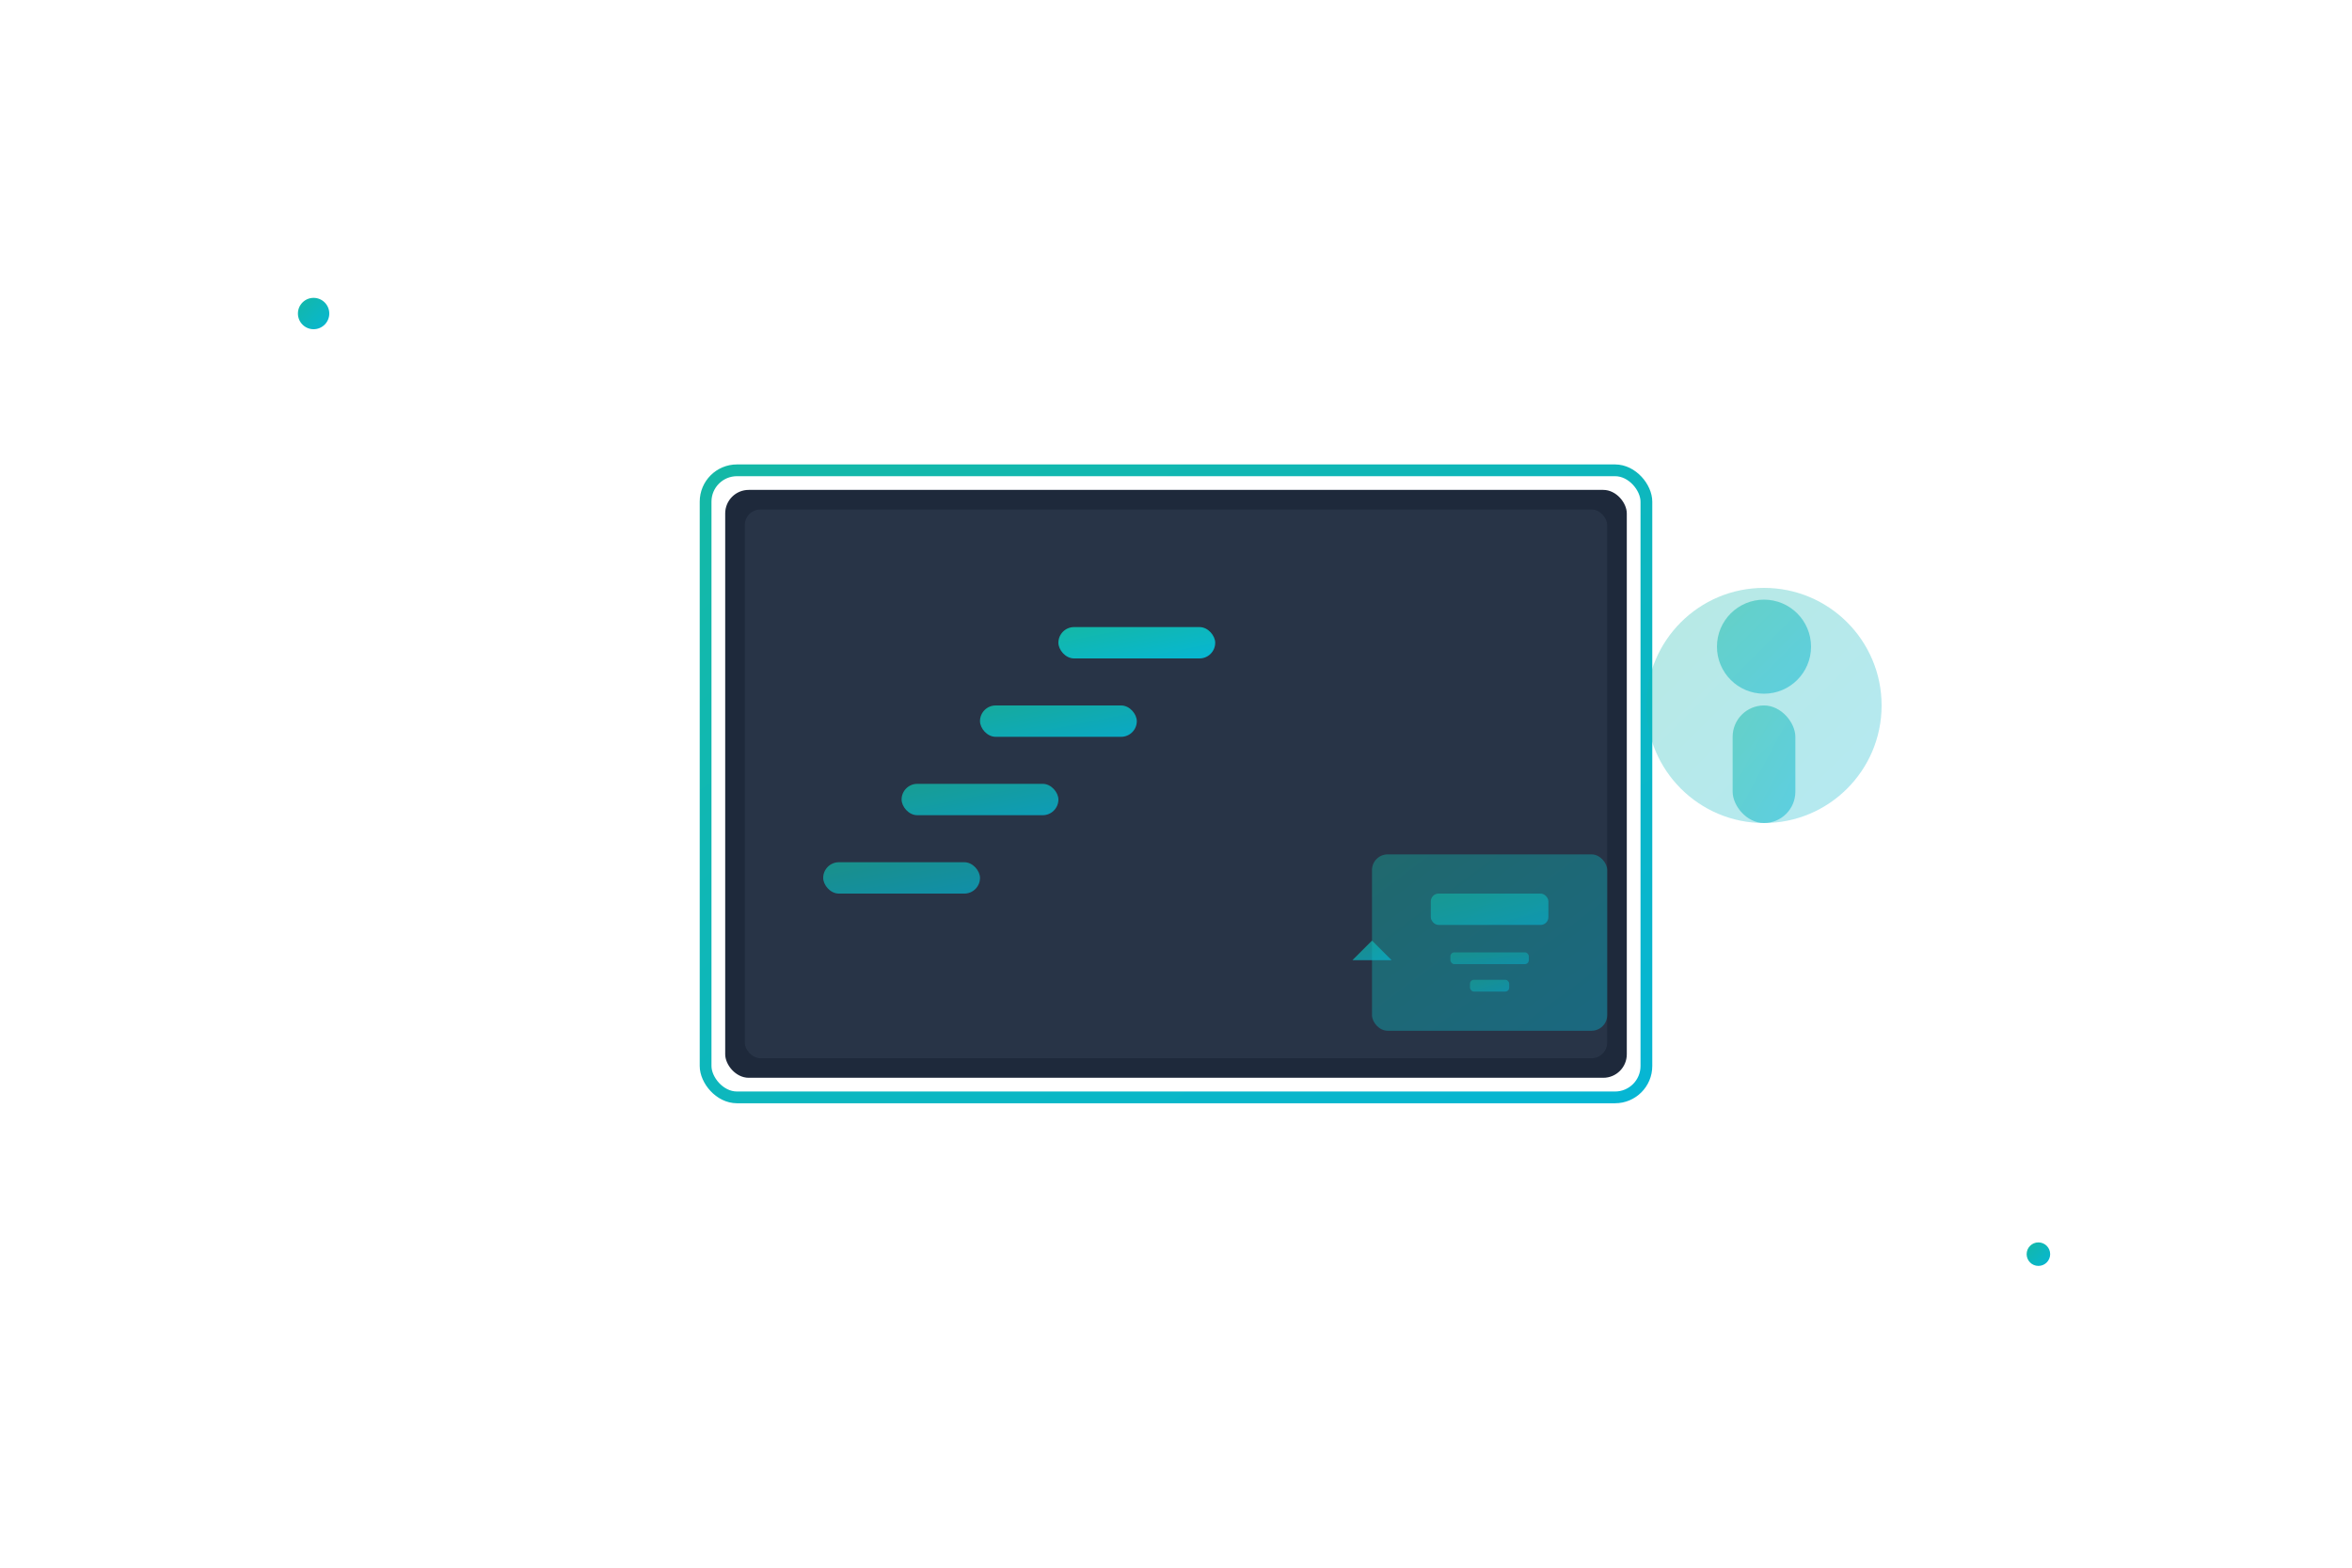 <svg width="600" height="400" viewBox="0 0 600 400" fill="none" xmlns="http://www.w3.org/2000/svg">
  <defs>
    <linearGradient id="careerGrad" x1="0%" y1="0%" x2="100%" y2="100%">
      <stop offset="0%" style="stop-color:#14b8a6;stop-opacity:1" />
      <stop offset="100%" style="stop-color:#06b6d4;stop-opacity:1" />
    </linearGradient>
  </defs>
  
  <!-- Laptop with career growth chart -->
  <g transform="translate(300, 200)">
    <rect x="-120" y="-80" width="240" height="160" rx="8" stroke="url(#careerGrad)" stroke-width="3" fill="none"/>
    <rect x="-115" y="-75" width="230" height="150" rx="6" fill="#1e293b"/>
    <rect x="-110" y="-70" width="220" height="140" rx="4" fill="#334155" opacity="0.5"/>
    
    <!-- Career ladder/steps -->
    <rect x="-90" y="20" width="40" height="8" rx="4" fill="url(#careerGrad)" opacity="0.7"/>
    <rect x="-70" y="0" width="40" height="8" rx="4" fill="url(#careerGrad)" opacity="0.8"/>
    <rect x="-50" y="-20" width="40" height="8" rx="4" fill="url(#careerGrad)" opacity="0.9"/>
    <rect x="-30" y="-40" width="40" height="8" rx="4" fill="url(#careerGrad)"/>
    
    <!-- Person icon -->
    <g transform="translate(150, -20)">
      <circle cx="0" cy="0" r="30" fill="url(#careerGrad)" opacity="0.3"/>
      <circle cx="0" cy="-15" r="12" fill="url(#careerGrad)" opacity="0.5"/>
      <rect x="-8" y="0" width="16" height="30" rx="8" fill="url(#careerGrad)" opacity="0.5"/>
    </g>
    
    <!-- Briefcase -->
    <g transform="translate(80, 40)">
      <rect x="-30" y="-22" width="60" height="45" rx="4" fill="url(#careerGrad)" opacity="0.4"/>
      <rect x="-15" y="-12" width="30" height="8" rx="2" fill="url(#careerGrad)" opacity="0.6"/>
      <rect x="-10" y="3" width="20" height="3" rx="1" fill="url(#careerGrad)" opacity="0.5"/>
      <rect x="-5" y="10" width="10" height="3" rx="1" fill="url(#careerGrad)" opacity="0.5"/>
    </g>
    
    <!-- Arrow pointing up -->
    <g transform="translate(50, 100)">
      <path d="M0 0 L0 -60" stroke="url(#careerGrad)" stroke-width="4" stroke-linecap="round" opacity="0.7"/>
      <path d="M-5 -55 L0 -60 L5 -55" fill="url(#careerGrad)" opacity="0.7"/>
    </g>
  </g>
  
  <!-- Sparkles -->
  <circle cx="80" cy="80" r="4" fill="url(#careerGrad)">
    <animate attributeName="opacity" values="0;1;0" dur="2s" repeatCount="indefinite"/>
  </circle>
  <circle cx="520" cy="320" r="3" fill="url(#careerGrad)">
    <animate attributeName="opacity" values="0;1;0" dur="2.5s" begin="0.7s" repeatCount="indefinite"/>
  </circle>
</svg>
